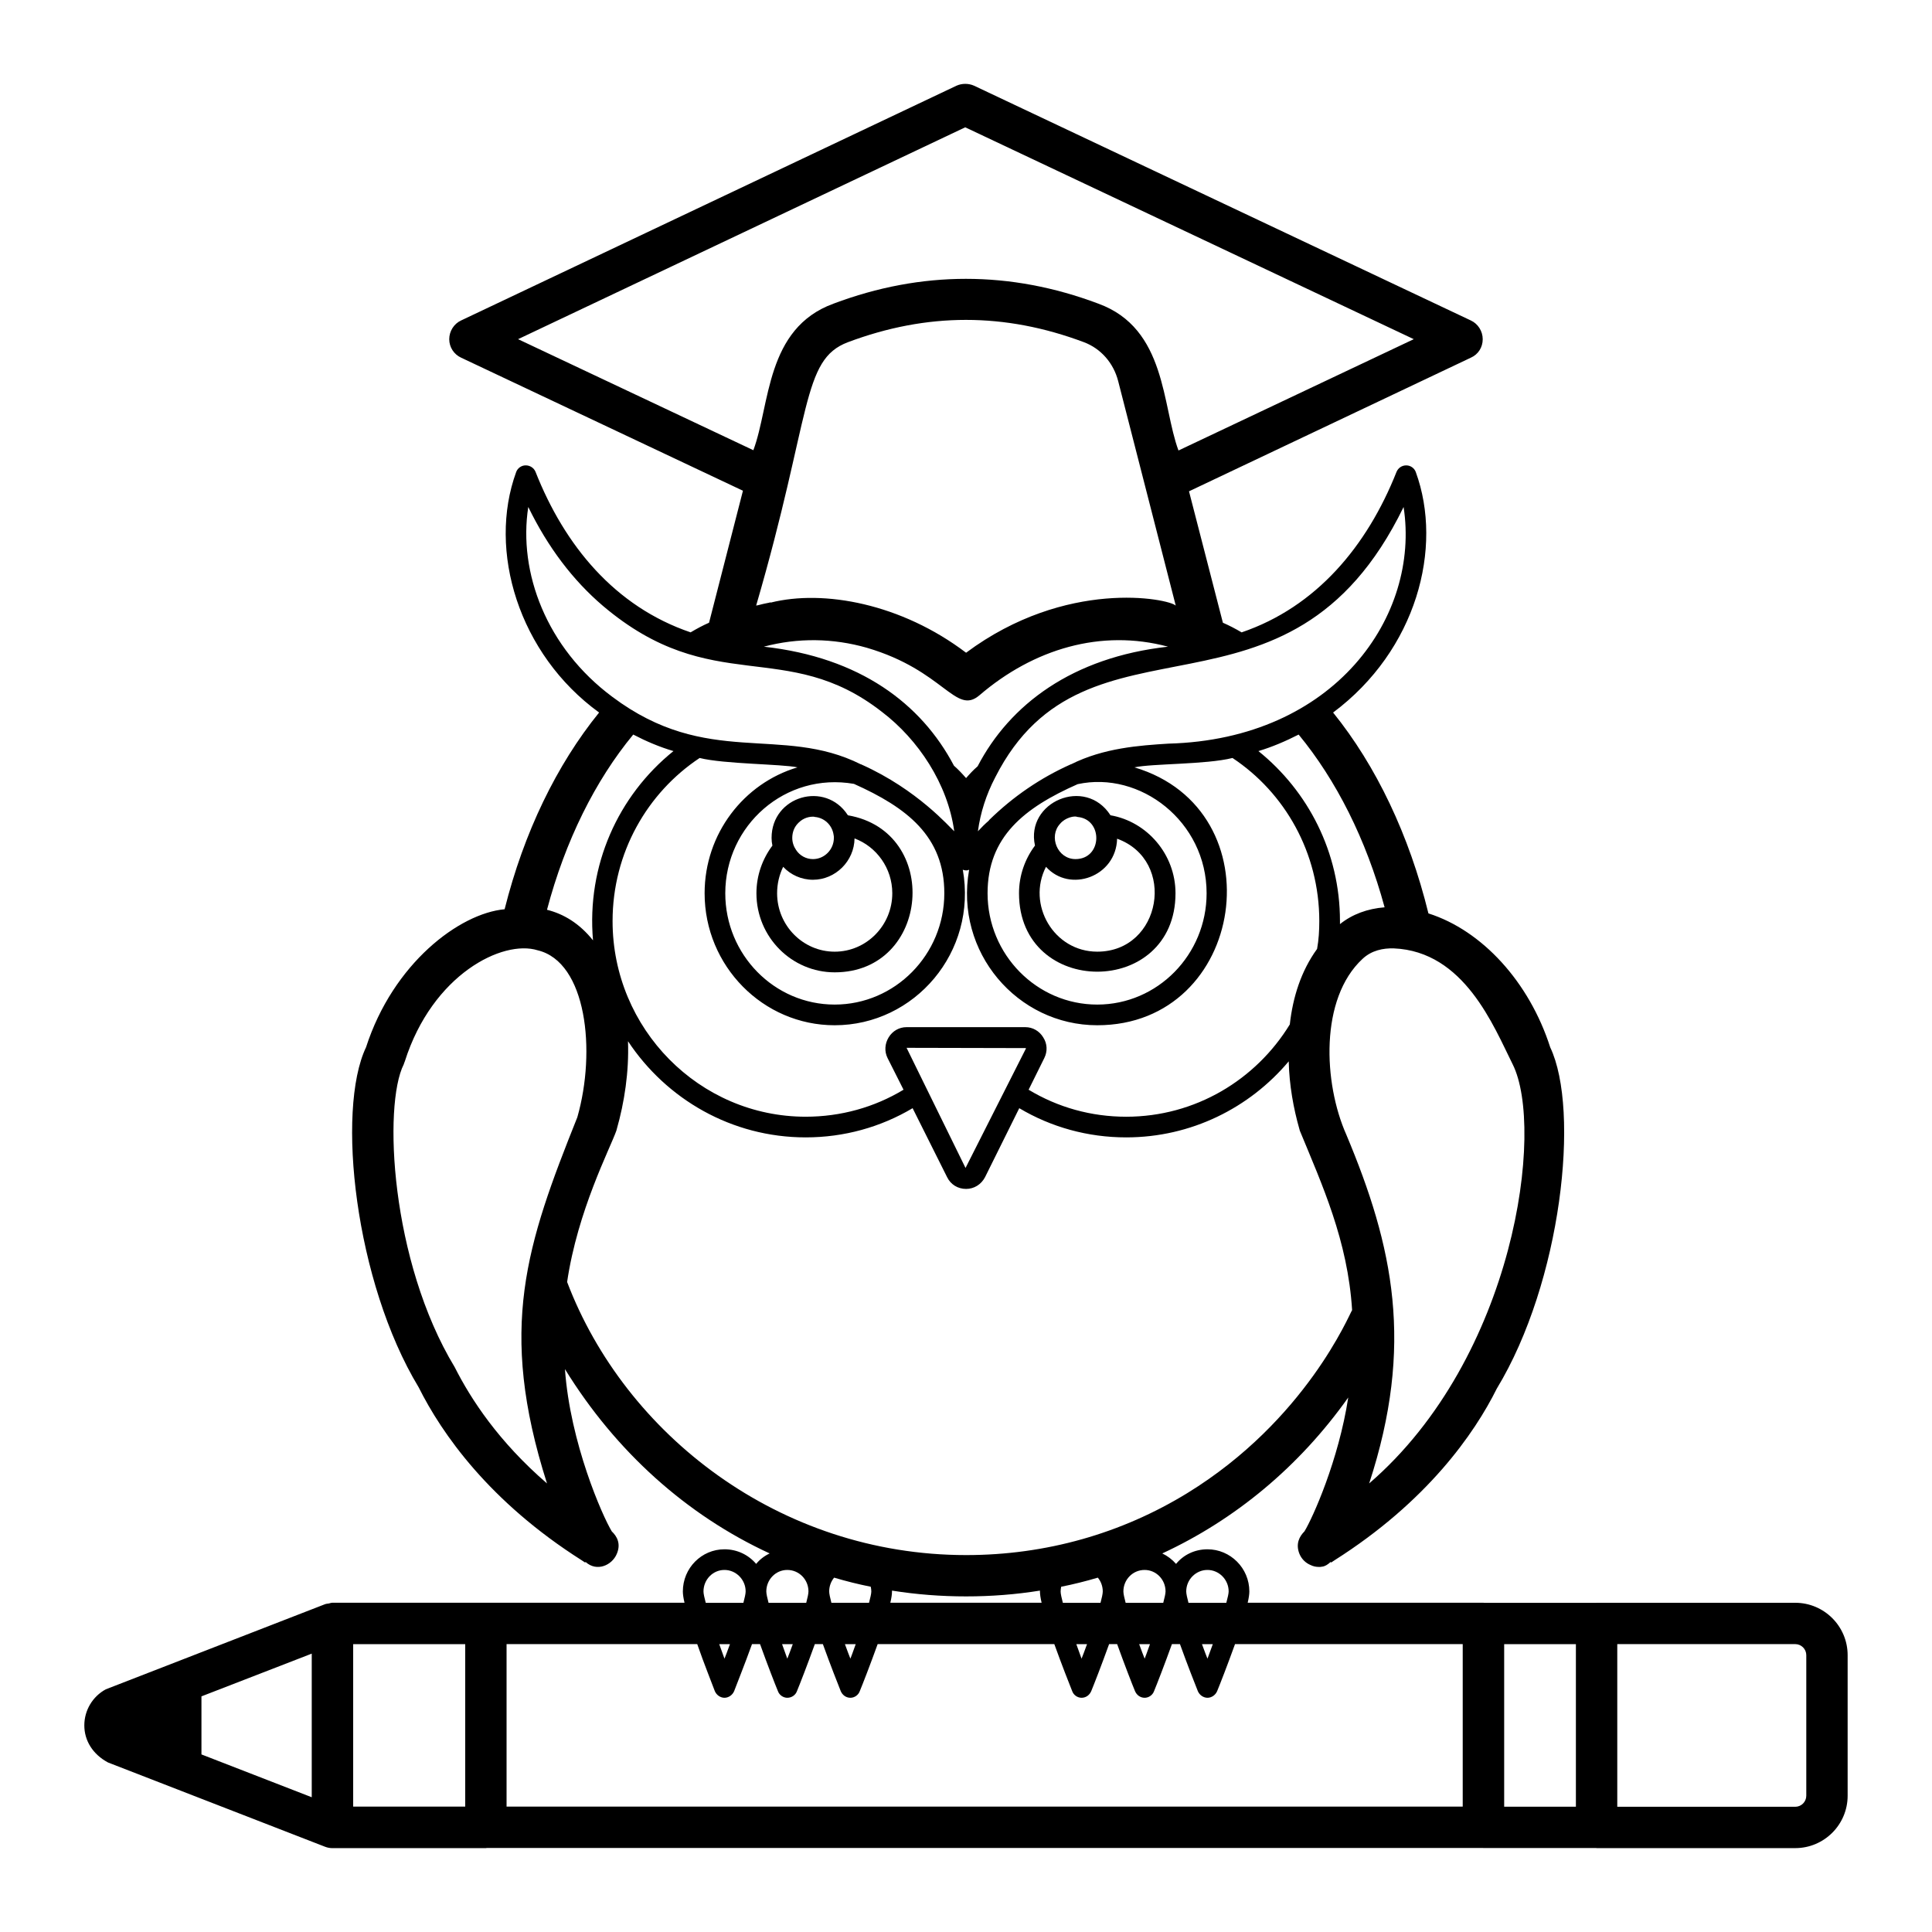 <?xml version="1.0" encoding="UTF-8"?>
<!-- Uploaded to: ICON Repo, www.svgrepo.com, Generator: ICON Repo Mixer Tools -->
<svg fill="#000000" width="800px" height="800px" version="1.1" viewBox="144 144 512 512" xmlns="http://www.w3.org/2000/svg">
 <g>
  <path d="m172.66 611.09 57.48 22.316c0.633 0.246 1.305 0.371 1.98 0.371h40.645c0.07 0 0.125-0.035 0.195-0.039h264.09c0.02 0 0.035 0.012 0.055 0.012h29.914c0.039 0 0.07 0.02 0.105 0.02h52.637c7.656 0 13.883-6.227 13.883-13.883v-37.25c0-7.656-6.227-13.883-13.883-13.883h-52.637c-0.023 0-0.047 0.016-0.07 0.016h-29.762c-0.051 0-0.09-0.027-0.141-0.027h-62.5c0.293-1.242 0.438-2.262 0.438-2.992 0-6.207-5.039-11.172-11.098-11.172-3.359 0-6.352 1.461-8.324 3.871-1.023-1.168-2.262-2.117-3.652-2.773 19.348-8.98 36.289-23 49.285-41.328-2.555 16.648-9.418 31.906-11.609 35.484-1.312 1.312-2.41 3.285-1.312 5.988 0.586 1.387 1.68 2.41 2.922 2.922 0.73 0.367 1.461 0.512 2.262 0.512 0.219 0 0.512 0 0.805-0.074 0.73-0.074 1.461-0.512 2.262-1.242l0.145 0.145 0.875-0.586c24.535-15.551 37.094-33.586 43.008-45.488 17.16-28.258 22.125-73.746 14.164-90.465-5.551-17.305-18.035-30.957-32.273-35.484-5.109-20.809-13.871-39.137-25.262-53.23 22.125-16.523 29.242-43.684 21.906-63.742-0.367-1.023-1.387-1.754-2.484-1.754h-0.074c-1.094 0-2.117 0.656-2.555 1.754-7.785 19.625-21.227 35.754-41.035 42.496-1.605-0.949-3.285-1.824-4.965-2.555l-8.98-34.828 74.695-35.414c1.973-0.875 3.141-2.773 3.141-4.891 0-2.117-1.242-4.09-3.141-4.965l-131.65-62.215c-1.461-0.656-3.211-0.656-4.672 0l-131.28 62.211c-1.898 0.875-3.141 2.848-3.141 4.965s1.242 4.016 3.141 4.891l74.695 35.266-8.98 34.977c-1.68 0.73-3.285 1.605-4.891 2.555-20.074-6.828-33.387-22.992-41.109-42.57-0.438-1.023-1.461-1.68-2.555-1.68h-0.074c-1.094 0-2.117 0.73-2.484 1.754-7.613 20.812 0.641 48.273 21.977 63.742-11.246 13.875-19.934 31.762-25.043 52.133-11.977 1.09-29.555 14.352-36.727 36.582-7.957 16.719-2.922 62.211 13.945 90.102 6.133 12.266 18.691 30.301 43.227 45.855l0.875 0.586 0.145-0.145c2.961 2.691 6.988 0.879 8.25-2.117 1.168-2.703 0.074-4.672-1.312-5.988-2.484-4.09-11.027-23.438-12.414-43.008 13.508 21.906 32.273 38.699 54.25 48.848-1.387 0.656-2.629 1.605-3.578 2.773-2.043-2.41-5.039-3.871-8.398-3.871-6.059 0-11.027 4.965-11.027 11.172 0 0.73 0.145 1.754 0.438 2.992h-93.305c-0.34 0-0.641 0.137-0.965 0.199-0.328 0.062-0.668 0.062-0.98 0.184l-0.094 0.035c-0.043 0.02-0.086 0.031-0.133 0.051l-57.895 22.477c-3.5 1.906-5.684 5.566-5.684 9.555 0 3.992 2.184 7.652 6.316 9.852zm160.78-18.914c0.438 1.023 1.461 1.754 2.555 1.754s2.117-0.73 2.555-1.754c0.656-1.75 2.769-6.996 4.738-12.465h2.133c1.969 5.469 4.008 10.715 4.738 12.465 0.363 1.023 1.387 1.754 2.484 1.754 1.168 0 2.191-0.73 2.555-1.754 0.73-1.75 2.769-6.996 4.738-12.465h2.133c1.969 5.469 4.008 10.641 4.738 12.465 0.438 1.023 1.387 1.754 2.555 1.754 1.094 0 2.117-0.73 2.484-1.754 0.73-1.75 2.769-6.996 4.738-12.465h46.82c1.969 5.469 4.008 10.641 4.738 12.465 0.363 1.023 1.387 1.754 2.484 1.754 1.168 0 2.117-0.73 2.555-1.754 0.73-1.75 2.769-6.996 4.738-12.465h2.133c1.969 5.469 4.008 10.715 4.738 12.465 0.438 1.023 1.387 1.754 2.555 1.754 1.094 0 2.117-0.73 2.484-1.754 0.73-1.75 2.769-6.996 4.738-12.465h2.133c1.969 5.469 4.008 10.641 4.738 12.465 0.438 1.023 1.461 1.754 2.555 1.754s2.117-0.73 2.555-1.754c0.73-1.75 2.769-6.996 4.738-12.465h60.344v43.059h-253.39v-43.059h50.531c1.895 5.469 4.008 10.645 4.664 12.465zm1.164-12.461h2.844c-0.633 1.746-1.176 3.176-1.453 3.848-0.117-0.336-0.684-1.871-1.391-3.848zm16.652 0h2.84c-0.633 1.746-1.176 3.18-1.453 3.848-0.168-0.473-0.715-1.965-1.387-3.848zm12.484-13.969c0-1.387 0.512-2.703 1.312-3.652 3.211 0.949 6.426 1.754 9.711 2.41 0.074 0.438 0.145 0.805 0.145 1.242 0 0.562-0.254 1.684-0.609 3.016h-9.969c-0.344-1.32-0.59-2.43-0.59-3.016zm56.297 2.992h-40.086c0.293-1.242 0.438-2.262 0.438-2.992v-0.219c6.426 1.023 12.996 1.535 19.641 1.535s13.215-0.512 19.566-1.535v0.219c0.004 0.73 0.148 1.75 0.441 2.992zm5.039-2.992c0-0.438 0.074-0.805 0.145-1.242 3.285-0.656 6.5-1.461 9.711-2.41 0.805 0.949 1.312 2.262 1.312 3.652 0 0.59-0.242 1.699-0.594 3.016h-9.984c-0.344-1.305-0.59-2.418-0.59-3.016zm7 13.969c-0.633 1.742-1.176 3.172-1.453 3.848-0.168-0.473-0.715-1.965-1.387-3.848zm-61.301 0c-0.676 1.91-1.234 3.418-1.41 3.848-0.277-0.672-0.816-2.102-1.453-3.848zm75.113 0h2.867c-0.676 1.91-1.234 3.418-1.41 3.848-0.301-0.727-0.836-2.141-1.457-3.848zm16.648 0h2.871c-0.727 2.027-1.305 3.586-1.414 3.848-0.297-0.723-0.836-2.137-1.457-3.848zm-195.25 0v43.059h-29.691v-43.059zm-40.672 40.574-29.227-11.348v-15.387l29.227-11.324zm345.98-40.582h47.16c1.617 0 2.93 1.316 2.93 2.93v37.25c0 1.613-1.312 2.93-2.93 2.93h-47.16zm-10.965 43.09h-19.008v-43.074h19.008zm-97.645-62.746c3.066 0 5.621 2.555 5.621 5.695 0 0.559-0.262 1.688-0.621 3.016h-10.027c-0.352-1.32-0.594-2.43-0.594-3.016-0.004-3.141 2.555-5.695 5.621-5.695zm-11.102 5.695c0 0.562-0.254 1.684-0.609 3.016h-9.969c-0.352-1.32-0.594-2.43-0.594-3.016 0-3.141 2.484-5.695 5.621-5.695 3.07 0 5.551 2.555 5.551 5.695zm92-139.68c8.516 17.027 0.707 77.625-38.039 111.06 11.992-36.656 6.426-62.695-6.059-92.438-6.078-13.676-7.082-36.055 4.309-46.586 2.41-2.262 5.477-2.848 8.25-2.773 18.699 0.777 26.465 20.57 31.539 30.738zm-33.949-41.621c-4.527 0.363-8.543 1.824-11.828 4.453v-0.801c0-18.254-8.469-34.465-21.613-45.051 3.652-1.094 7.227-2.629 10.66-4.379 9.93 12.047 17.887 27.746 22.781 45.777zm-90.469 34.465c-1.023-1.68-2.773-2.703-4.746-2.703h-31.469c-1.973 0-3.723 1.023-4.746 2.703-1.023 1.68-1.168 3.723-0.293 5.477l4.234 8.398c-7.738 4.672-16.648 7.156-25.922 7.156-28.184 0-51.184-23.293-51.184-51.84 0-18.109 9.199-34.023 23.074-43.227 6.496 1.625 21.766 1.59 25.922 2.484-14.238 4.234-24.605 17.598-24.605 33.367 0 19.277 15.48 34.977 34.465 34.977 21.172 0 37.859-19.375 33.953-41.254 0.199 0.199 1.27 0.34 1.531 0.074h0.074 0.074c-3.894 21.82 12.801 41.18 33.953 41.18 39.453 0 47.82-57.051 9.855-68.344 4.801-1.031 18.961-0.723 25.992-2.484 13.875 9.199 23 25.117 23 43.227 0 2.484-0.145 4.965-0.586 7.375-4.234 5.84-6.426 12.777-7.227 20.008-8.98 14.676-25.043 24.461-43.371 24.461-9.273 0-18.109-2.484-25.848-7.156l4.16-8.398c0.875-1.758 0.805-3.801-0.293-5.481zm-32.023 11.312c-0.258-0.523-0.477-0.973-0.664-1.352 0.047 0.098 0.098 0.195 0.145 0.297-0.746-1.516-1.906-3.883-3.672-7.484 0.75 0 32.367 0.074 31.617 0.074v0.145c-0.387 0.762-16.375 32.379-15.992 31.617-5.809-11.836-9.164-18.672-11.016-22.438 0.312 0.637 0.285 0.578-0.547-1.113 0.043 0.086 0.086 0.172 0.129 0.254zm-1.496-3.047c-0.117-0.234-0.102-0.199 0 0zm-16.641-75.441c14.016 6.277 23.949 13.875 23.949 28.988 0 16.281-13.07 29.5-29.059 29.5-15.992 0-28.988-13.215-28.988-29.5 0-17.949 15.902-32.148 34.098-28.988zm3.43-36.066c20.539 6.027 23.473 18.039 29.863 12.559 14.316-12.27 32.207-17.609 49.941-12.852-25.367 2.816-41.945 15.355-50.453 31.688-0.074 0.074-0.074 0.074-0.074 0.074-1.094 0.949-2.043 1.973-2.992 3.066-1.023-1.168-2.043-2.262-3.211-3.285-8.66-16.453-24.902-28.711-50.383-31.543 9.055-2.41 18.328-2.266 27.309 0.293zm-28.988-11.246c-0.145 0-0.219 0-0.363 0.074 14.781-50.699 11.961-65.145 24.312-69.805 21.027-7.887 41.547-7.887 62.574 0 4.453 1.68 7.812 5.477 9.055 10.297 0.188 0.73 16.285 63.504 15.262 59.508-1.879-1.867-29.039-7.254-55.566 12.484-17.137-13.004-37.723-16.797-51.77-13.289-0.074-0.074-0.219-0.074-0.293 0-1.09 0.219-2.188 0.438-3.211 0.73zm60.969 76.301c0-14.973 9.727-22.66 23.875-28.914 16.535-3.594 34.172 9.848 34.172 28.914 0 16.281-12.996 29.5-28.988 29.5-15.988 0-29.059-13.219-29.059-29.5zm110.25-102.37c4.465 28.75-18.094 61.555-62.355 62.719-7.664 0.48-17.105 1.141-25.773 5.477-0.074 0-0.145 0-0.219 0.074-7.812 3.504-15.043 8.398-21.465 14.676 0 0-0.074 0-0.074 0.145-1.023 0.875-1.973 1.824-2.922 2.848 0.656-4.891 2.191-9.711 4.602-14.312 24.27-47.824 77.562-8.613 108.21-71.625zm-234.67-44.469 118.5-56.148 118.87 56.148-62.355 29.5c-4.406-11.824-3.144-32.32-21.246-38.918-23.293-8.762-46.875-8.762-70.168 0-18.031 6.57-16.77 26.848-21.246 38.844zm2.703 44.469c5.184 10.66 11.828 19.422 19.789 26.211 29.008 24.578 48.461 8.176 73.965 28.113 9.566 7.289 17.414 19.035 19.129 31.617-1.195-1.012-9.68-11.008-24.535-17.668-0.074-0.074-0.145-0.074-0.219-0.074-21.133-10.566-40.609 1.047-65.859-17.887-17.434-12.961-24.965-32.969-22.27-50.312zm27.816 60.312c3.359 1.754 6.938 3.285 10.66 4.379-14.68 11.824-23.043 30.309-21.32 50.16-3.641-4.551-7.836-7.016-12.195-8.105 4.82-18.25 12.781-34.242 22.855-46.434zm-22.852 198.46c-12.777-11.027-20.152-22.27-24.461-30.812-17.012-28.109-18.984-69.438-13.508-80.246 0.074-0.293 0.219-0.586 0.293-0.805 7.328-23.031 25.914-32.324 35.195-29.426 12.941 3.086 15.555 26.602 10.516 44.246-13.48 33.703-21.16 55.906-8.035 97.043zm5.328-53.375c2.789-18.934 11.34-35.254 13.07-40.16 0-0.145 0.074-0.219 0.074-0.293 2.043-7.156 3.285-15.262 2.992-23.363 10.148 15.332 27.453 25.484 47.094 25.484 10.148 0 19.859-2.703 28.332-7.738l9.129 18.254c0.949 1.973 2.848 3.141 5.039 3.141 2.117 0 4.016-1.168 5.039-3.141l9.055-18.254c8.469 5.039 18.18 7.738 28.332 7.738 17.23 0 32.711-7.812 43.078-20.152 0.145 6.277 1.242 12.414 2.848 18.035 0 0.074 0.074 0.145 0.074 0.293 5.914 14.363 12.723 29.129 13.875 47.605-0.715 1.027-12.207 29.156-43.664 48.484-17.379 10.66-37.383 16.43-58.633 16.43-49.48-0.008-90.391-31.984-105.73-72.363zm58.34 76.301c3.141 0 5.621 2.555 5.621 5.695 0 0.59-0.242 1.699-0.594 3.016h-9.984c-0.348-1.305-0.594-2.418-0.594-3.016 0.004-3.141 2.484-5.695 5.551-5.695zm-16.648 0c3.066 0 5.621 2.555 5.621 5.695 0 0.586-0.242 1.695-0.594 3.016h-9.98c-0.348-1.301-0.598-2.422-0.598-3.016 0.004-3.141 2.484-5.695 5.551-5.695z"/>
  <path d="m388.32 429.96c-0.125-0.258-0.258-0.527-0.391-0.797 0.152 0.305 0.273 0.562 0.391 0.797z"/>
  <path d="m365.2 401.68c25.363 0 28.285-37.367 3.504-41.617-5.953-9.262-20.227-5.102-20.227 5.988 0 0.73 0.074 1.387 0.219 2.043-2.629 3.504-4.234 7.887-4.234 12.633 0.004 11.605 9.348 20.953 20.738 20.953zm-9.855-39.355c1.023-1.168 2.481-1.898 4.09-1.898 0.145 0 0.363 0 0.512 0.074 2.555 0.219 4.602 2.191 4.965 4.746 0.074 0.293 0.074 0.512 0.074 0.805 0 3.066-2.484 5.621-5.551 5.621-1.824 0-3.504-0.949-4.453-2.41-0.656-0.949-1.023-2.043-1.023-3.211 0-1.465 0.512-2.777 1.387-3.727zm-3.797 11.391c1.973 2.117 4.82 3.43 7.887 3.43 5.988 0 10.953-4.965 11.027-10.953 5.84 2.191 10.004 7.887 10.004 14.531 0 8.543-6.863 15.48-15.262 15.48-8.398 0-15.262-6.938-15.262-15.48 0-2.555 0.582-4.891 1.605-7.008z"/>
  <path d="m455.52 380.72c0-10.297-7.519-18.984-17.23-20.664-6.66-10.363-22.582-3.547-20.008 8.031-2.629 3.504-4.234 7.887-4.234 12.633 0 27.699 41.473 27.734 41.473 0zm-30.594-18.398c1.363-1.68 3.871-2.191 4.602-1.824 6.879 0.59 6.625 11.172-0.512 11.172-4.793-0.004-7.188-5.992-4.09-9.348zm-3.723 11.391c6.301 7.027 18.594 2.629 18.84-7.449 15.887 5.758 11.781 29.938-5.258 29.938-11.551 0-18.734-12.523-13.582-22.488z"/>
 </g>
</svg>